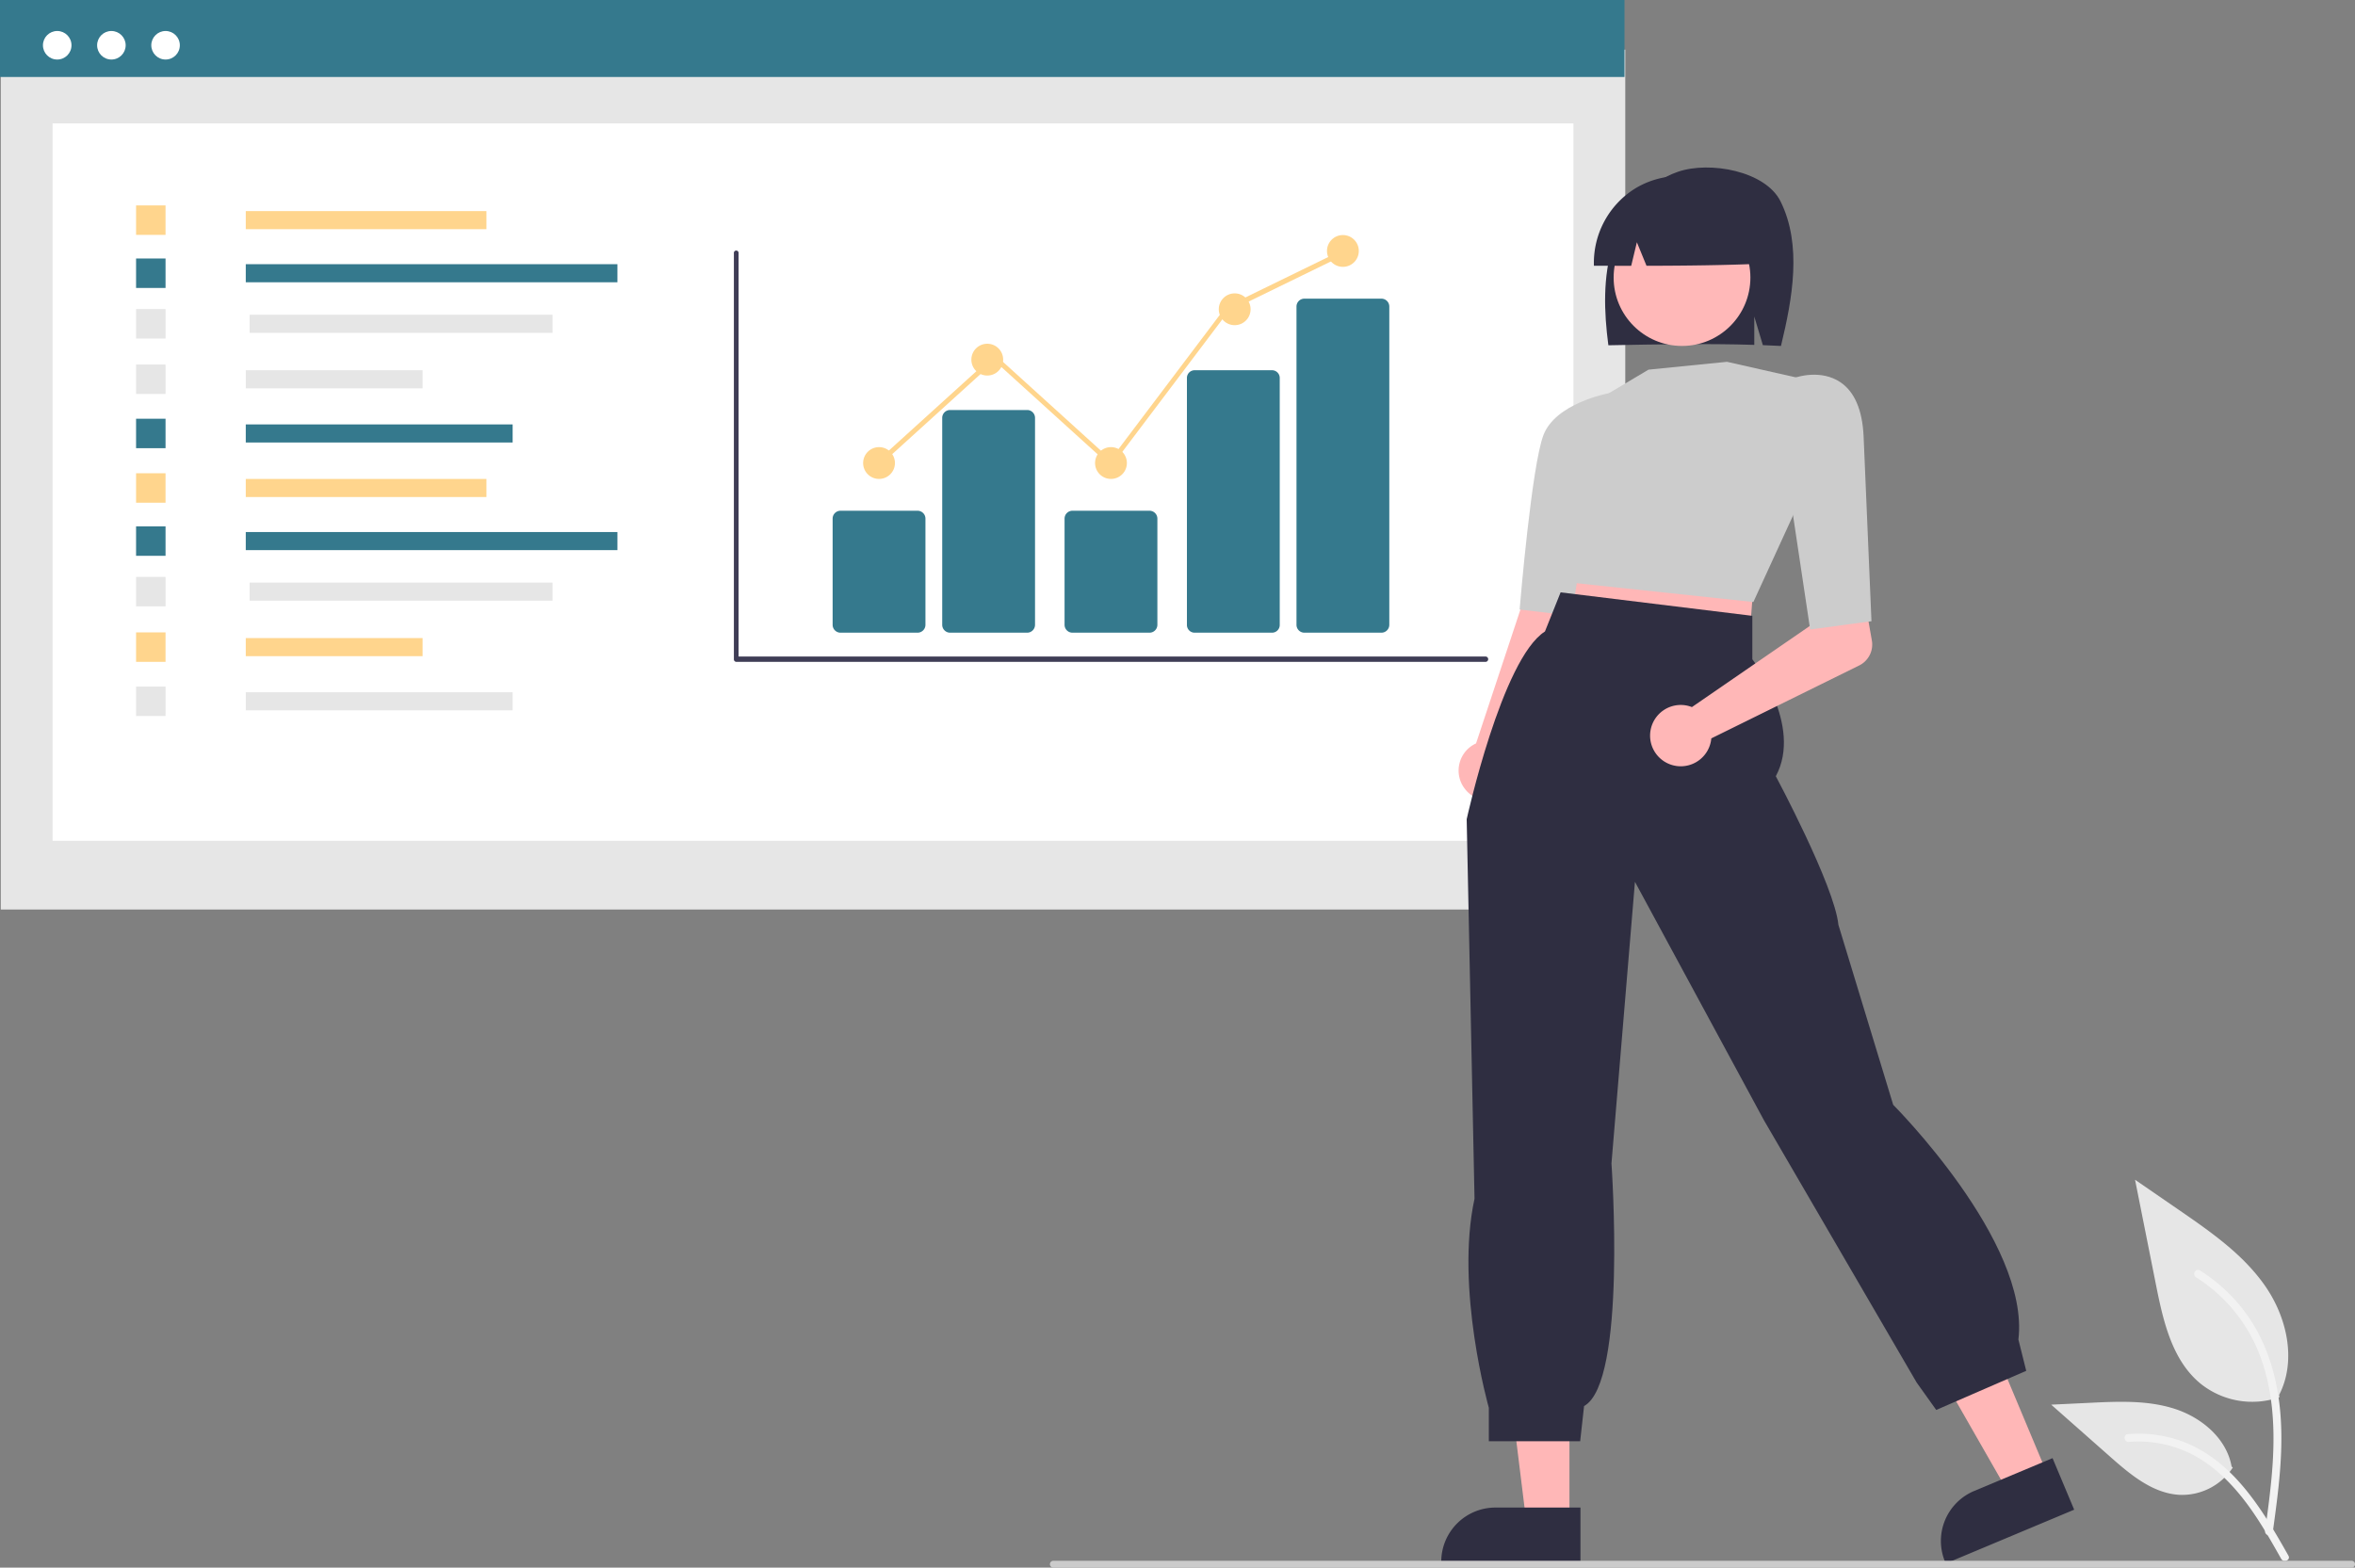 <svg xmlns="http://www.w3.org/2000/svg" width="586.292" height="390.374" viewBox="0 0 586.292 390.374">
  <rect x="0" y="0" width="586.292" height="390.374" fill="#808080" stroke="none"/>
  <g id="Group_62" data-name="Group 62" transform="translate(-846.813 -2301.196)">
    <g id="undraw_presentation_re_sxof" transform="translate(800 2301.196)">
      <rect id="Rectangle_62" data-name="Rectangle 62" width="404.43" height="214.122" transform="translate(47.005 12.371)" fill="#e6e6e6"/>
      <rect id="Rectangle_75" data-name="Rectangle 75" width="378.623" height="178.649" transform="translate(59.909 30.732)" fill="#fff"/>
      <rect id="Rectangle_80" data-name="Rectangle 80" width="404.43" height="19.17" transform="translate(46.813)" fill="#35798d"/>
      <circle id="Ellipse_90" data-name="Ellipse 90" cx="3.553" cy="3.553" r="3.553" transform="translate(57.505 7.719)" fill="#fff"/>
      <circle id="Ellipse_91" data-name="Ellipse 91" cx="3.553" cy="3.553" r="3.553" transform="translate(70.992 7.719)" fill="#fff"/>
      <circle id="Ellipse_92" data-name="Ellipse 92" cx="3.553" cy="3.553" r="3.553" transform="translate(84.479 7.719)" fill="#fff"/>
      <g id="Group_58" data-name="Group 58" transform="translate(-1 -8.383)">
        <path id="Path_314" data-name="Path 314" d="M598.414,360.267H411.791a.626.626,0,0,1-.584-.66V258.5a.588.588,0,1,1,1.168,0V358.947H598.414a.665.665,0,0,1,0,1.32Z" transform="translate(-180.689 -187.068)" fill="#3f3d56"/>
        <path id="Path_315" data-name="Path 315" d="M461.331,364.591H442.146a1.962,1.962,0,0,1-1.96-1.96V336.184a1.962,1.962,0,0,1,1.96-1.96h19.186a1.962,1.962,0,0,1,1.96,1.96v26.448A1.962,1.962,0,0,1,461.331,364.591Z" transform="translate(-185.084 -198.654)" fill="#35798d"/>
        <path id="Path_316" data-name="Path 316" d="M502.575,360.106H483.39a1.962,1.962,0,0,1-1.96-1.96V306.613a1.962,1.962,0,0,1,1.96-1.96h19.186a1.962,1.962,0,0,1,1.96,1.96v51.534A1.962,1.962,0,0,1,502.575,360.106Z" transform="translate(-199.047 -194.169)" fill="#35798d"/>
        <path id="Path_317" data-name="Path 317" d="M543.819,364.591H524.634a1.962,1.962,0,0,1-1.96-1.96V336.184a1.962,1.962,0,0,1,1.96-1.96H543.82a1.962,1.962,0,0,1,1.96,1.96v26.448A1.962,1.962,0,0,1,543.819,364.591Z" transform="translate(-209.83 -198.654)" fill="#35798d"/>
        <path id="Path_318" data-name="Path 318" d="M585.063,358.336H565.878a1.919,1.919,0,0,1-1.96-1.871V294.851a1.919,1.919,0,0,1,1.96-1.871h19.186a1.919,1.919,0,0,1,1.96,1.871v61.614a1.919,1.919,0,0,1-1.96,1.87Z" transform="translate(-220.612 -192.398)" fill="#35798d"/>
        <path id="Path_319" data-name="Path 319" d="M626.307,355.148H607.122a1.962,1.962,0,0,1-1.96-1.96v-79.26a1.962,1.962,0,0,1,1.96-1.96h19.186a1.962,1.962,0,0,1,1.96,1.96v79.26A1.962,1.962,0,0,1,626.307,355.148Z" transform="translate(-234.58 -189.211)" fill="#35798d"/>
        <circle id="Ellipse_25" data-name="Ellipse 25" cx="3.961" cy="3.961" r="3.961" transform="translate(262.694 119.727)" fill="#ffd58d"/>
        <circle id="Ellipse_26" data-name="Ellipse 26" cx="3.961" cy="3.961" r="3.961" transform="translate(289.638 93.981)" fill="#ffd58d"/>
        <circle id="Ellipse_27" data-name="Ellipse 27" cx="3.961" cy="3.961" r="3.961" transform="translate(320.436 119.727)" fill="#ffd58d"/>
        <circle id="Ellipse_28" data-name="Ellipse 28" cx="3.961" cy="3.961" r="3.961" transform="translate(351.234 81.438)" fill="#ffd58d"/>
        <circle id="Ellipse_29" data-name="Ellipse 29" cx="3.961" cy="3.961" r="3.961" transform="translate(378.174 66.915)" fill="#ffd58d"/>
        <path id="Path_320" data-name="Path 320" d="M343.209,137.214l-28.967-26.269-28.572,25.91-.654-1.057,29.225-26.5,28.829,26.144L371.72,97.482l.115-.057,28.9-14.1.408,1.225L372.357,98.594Z" transform="translate(-18.759 -12.639)" fill="#ffd58d"/>
      </g>
      <rect id="Rectangle_63" data-name="Rectangle 63" width="59.917" height="4.504" transform="translate(108 52.568)" fill="#ffd58d"/>
      <rect id="Rectangle_64" data-name="Rectangle 64" width="92.526" height="4.504" transform="translate(108 65.789)" fill="#35798d"/>
      <rect id="Rectangle_65" data-name="Rectangle 65" width="75.406" height="4.504" transform="translate(108.962 78.38)" fill="#e6e6e6"/>
      <rect id="Rectangle_66" data-name="Rectangle 66" width="44.021" height="4.504" transform="translate(108 92.196)" fill="#e6e6e6"/>
      <rect id="Rectangle_67" data-name="Rectangle 67" width="66.439" height="4.504" transform="translate(108 105.69)" fill="#35798d"/>
      <rect id="Rectangle_68" data-name="Rectangle 68" width="7.337" height="7.337" transform="translate(80.69 51.152)" fill="#ffd58d"/>
      <rect id="Rectangle_69" data-name="Rectangle 69" width="7.337" height="7.337" transform="translate(80.69 64.372)" fill="#35798d"/>
      <rect id="Rectangle_70" data-name="Rectangle 70" width="7.337" height="7.337" transform="translate(80.69 76.964)" fill="#e6e6e6"/>
      <rect id="Rectangle_71" data-name="Rectangle 71" width="7.337" height="7.337" transform="translate(80.69 90.779)" fill="#e6e6e6"/>
      <rect id="Rectangle_72" data-name="Rectangle 72" width="7.337" height="7.337" transform="translate(80.69 104.273)" fill="#35798d"/>
      <rect id="Rectangle_73" data-name="Rectangle 73" width="59.917" height="4.504" transform="translate(108 119.269)" fill="#ffd58d"/>
      <rect id="Rectangle_74" data-name="Rectangle 74" width="92.526" height="4.504" transform="translate(108 132.49)" fill="#35798d"/>
      <rect id="Rectangle_75-2" data-name="Rectangle 75" width="75.406" height="4.504" transform="translate(108.962 145.081)" fill="#e6e6e6"/>
      <rect id="Rectangle_76" data-name="Rectangle 76" width="44.021" height="4.504" transform="translate(108 158.897)" fill="#ffd58d"/>
      <rect id="Rectangle_77" data-name="Rectangle 77" width="66.439" height="4.504" transform="translate(108 172.391)" fill="#e6e6e6"/>
      <rect id="Rectangle_78" data-name="Rectangle 78" width="7.337" height="7.337" transform="translate(80.69 117.852)" fill="#ffd58d"/>
      <rect id="Rectangle_79" data-name="Rectangle 79" width="7.337" height="7.337" transform="translate(80.69 131.073)" fill="#35798d"/>
      <rect id="Rectangle_80-2" data-name="Rectangle 80" width="7.337" height="7.337" transform="translate(80.69 143.664)" fill="#e6e6e6"/>
      <rect id="Rectangle_81" data-name="Rectangle 81" width="7.337" height="7.337" transform="translate(80.69 157.48)" fill="#ffd58d"/>
      <rect id="Rectangle_82" data-name="Rectangle 82" width="7.337" height="7.337" transform="translate(80.69 170.974)" fill="#e6e6e6"/>
      <g id="Group_57" data-name="Group 57" transform="translate(308.198 41.713)">
        <path id="Path_438" data-name="Path 438" d="M1003.107,665.861a20.542,20.542,0,0,1-19.836-3.494c-6.948-5.832-9.126-15.436-10.9-24.331l-5.242-26.312,10.975,7.557c7.893,5.435,15.964,11.044,21.429,18.916s7.849,18.618,3.459,27.136" transform="translate(-696.982 -359.655)" fill="#e6e6e6"/>
        <path id="Path_439" data-name="Path 439" d="M1004.043,703.561c1.381-10.064,2.8-20.259,1.831-30.431-.861-9.034-3.617-17.856-9.228-25.093a41.745,41.745,0,0,0-10.71-9.705c-1.071-.676-2.056,1.021-.99,1.694a39.684,39.684,0,0,1,15.7,18.939c3.418,8.692,3.966,18.168,3.378,27.4-.356,5.584-1.112,11.131-1.871,16.672a1.016,1.016,0,0,0,.685,1.207.987.987,0,0,0,1.207-.685Z" transform="translate(-699.615 -363.667)" fill="#f2f2f2"/>
        <path id="Path_442" data-name="Path 442" d="M987.735,693.288a15.121,15.121,0,0,1-13.176,6.8c-6.672-.317-12.231-4.971-17.235-9.391l-14.8-13.072,9.8-.469c7.046-.338,14.274-.654,20.986,1.521s12.9,7.4,14.128,14.35" transform="translate(-693.249 -369.544)" fill="#e6e6e6"/>
        <path id="Path_443" data-name="Path 443" d="M1004.847,716.642C998.2,704.875,990.483,691.8,976.7,687.616a31.41,31.41,0,0,0-11.839-1.222c-1.257.109-.943,2.046.311,1.938a29.181,29.181,0,0,1,18.893,5c5.328,3.626,9.476,8.668,12.986,14.013,2.151,3.275,4.077,6.689,6,10.1C1003.677,718.53,1005.475,717.744,1004.847,716.642Z" transform="translate(-696.516 -370.963)" fill="#f2f2f2"/>
        <path id="Path_321" data-name="Path 321" d="M813.553,333.783c2.524-8.043,8.263-15.42,16.2-18.139s21.784-.177,25.528,7.37c5.394,10.878,2.971,24.2.11,36.009-1.492-.079-3-.141-4.507-.2l-2.136-7.118v7.048c-11.784-.364-24.052-.136-36.327.1C811.321,350.495,811.029,341.827,813.553,333.783Z" transform="translate(-673.393 -314.586)" fill="#2f2e41"/>
        <path id="Path_322" data-name="Path 322" d="M767.738,517.254l-9.913,4.154-20.741-36.257,14.63-6.132Z" transform="translate(-519.299 -191.567)" fill="#ffb7b7"/>
        <path id="Path_323" data-name="Path 323" d="M943.333,706.285l-31.963,13.4-.169-.4a13.49,13.49,0,0,1,7.226-17.655h0l19.522-8.181Z" transform="translate(-688.339 -372.05)" fill="#2f2e41"/>
        <path id="Path_324" data-name="Path 324" d="M769.942,483.147a7.436,7.436,0,0,1,3.017-11l21.306-64.29,14.269,7.61-25.429,60.8a7.476,7.476,0,0,1-13.162,6.874Z" transform="translate(-666.872 -328.733)" fill="#ffb7b7"/>
        <path id="Path_325" data-name="Path 325" d="M629.989,530.264H619.241l-5.113-41.457h15.863Z" transform="translate(-500.649 -193.052)" fill="#ffb7b7"/>
        <path id="Path_326" data-name="Path 326" d="M798.18,721.882H763.523v-.438a13.49,13.49,0,0,1,13.488-13.489H798.18Z" transform="translate(-666.099 -374.251)" fill="#2f2e41"/>
        <path id="Path_327" data-name="Path 327" d="M675.611,258.849l2.436,6.332-.487,6.332L630.8,265.669l1.462-5.358,5.357-6.332Z" transform="translate(-503.178 -157.434)" fill="#ffb7b7"/>
        <circle id="Ellipse_30" data-name="Ellipse 30" cx="17.023" cy="17.023" r="17.023" transform="translate(140.34 10.389)" fill="#ffb8b8"/>
        <path id="Path_328" data-name="Path 328" d="M845.505,431.438l-46.366-4.932-2.009-6.57c-.624-.856-6.509-9.2-5.2-17.534a14.522,14.522,0,0,1,6.274-9.724l11.273-13.2,9.917-5.9,19.551-1.955.067.015,17.552,3.972-.213,32.175Z" transform="translate(-670.379 -323.236)" fill="#ccc"/>
        <path id="Path_329" data-name="Path 329" d="M799.516,436.238,786.525,434.7l.034-.408c.12-1.434,2.961-35.217,5.87-42.976,2.972-7.926,15.847-10.4,16.393-10.5l.158-.029,2.861,1.717-7.9,24.673Z" transform="translate(-669.588 -324.627)" fill="#ccc"/>
        <path id="Path_330" data-name="Path 330" d="M842.1,445.147v10.819s12.664,16.457,5.845,29.121c0,0,14.612,27.276,15.586,37.017l13.638,44.81s34.095,34.095,31.172,58.448l1.948,7.793L887.884,642.9l-4.871-6.819L845.022,570.81l-32.146-59.422-5.845,70.138s3.9,54.552-6.819,60.4l-.974,8.767H776.5v-8.334s-8.434-29.657-3.563-52.063L770.987,495.8s8.767-39.94,19.483-46.759l3.9-9.741Z" transform="translate(-667.231 -333.502)" fill="#2f2e41"/>
        <path id="Path_331" data-name="Path 331" d="M834.07,466.912a7.658,7.658,0,0,1,1.152.356l29.718-20.456-.68-8.738,13.054-2.75,2.707,15.352a5.82,5.82,0,0,1-3.157,6.23l-36.812,18.155a7.636,7.636,0,1,1-5.981-8.149Z" transform="translate(-675.395 -332.899)" fill="#ffb7b7"/>
        <path id="Path_332" data-name="Path 332" d="M869.816,438.854,863.767,398.5,858.8,377.656l7.418-1.55c.2-.075,6.242-2.117,11.119,1.171,3.51,2.366,5.455,6.857,5.779,13.348l1.965,46.174Z" transform="translate(-680.551 -323.811)" fill="#ccc"/>
        <path id="Path_333" data-name="Path 333" d="M818.56,320.209a21.382,21.382,0,0,1,32.507,18.66c-9.515.438-19.511.551-29.647.571l-2.4-5.863-1.412,5.867q-4.633,0-9.283-.012A21.832,21.832,0,0,1,818.56,320.209Z" transform="translate(-672.894 -314.965)" fill="#2f2e41"/>
        <path id="Path_334" data-name="Path 334" d="M972.739,725.283H649.528a.848.848,0,0,1,0-1.7h323.21a.848.848,0,1,1,0,1.7Z" transform="translate(-648.68 -376.622)" fill="#cbcbcb"/>
      </g>
    </g>
  </g>
</svg>
